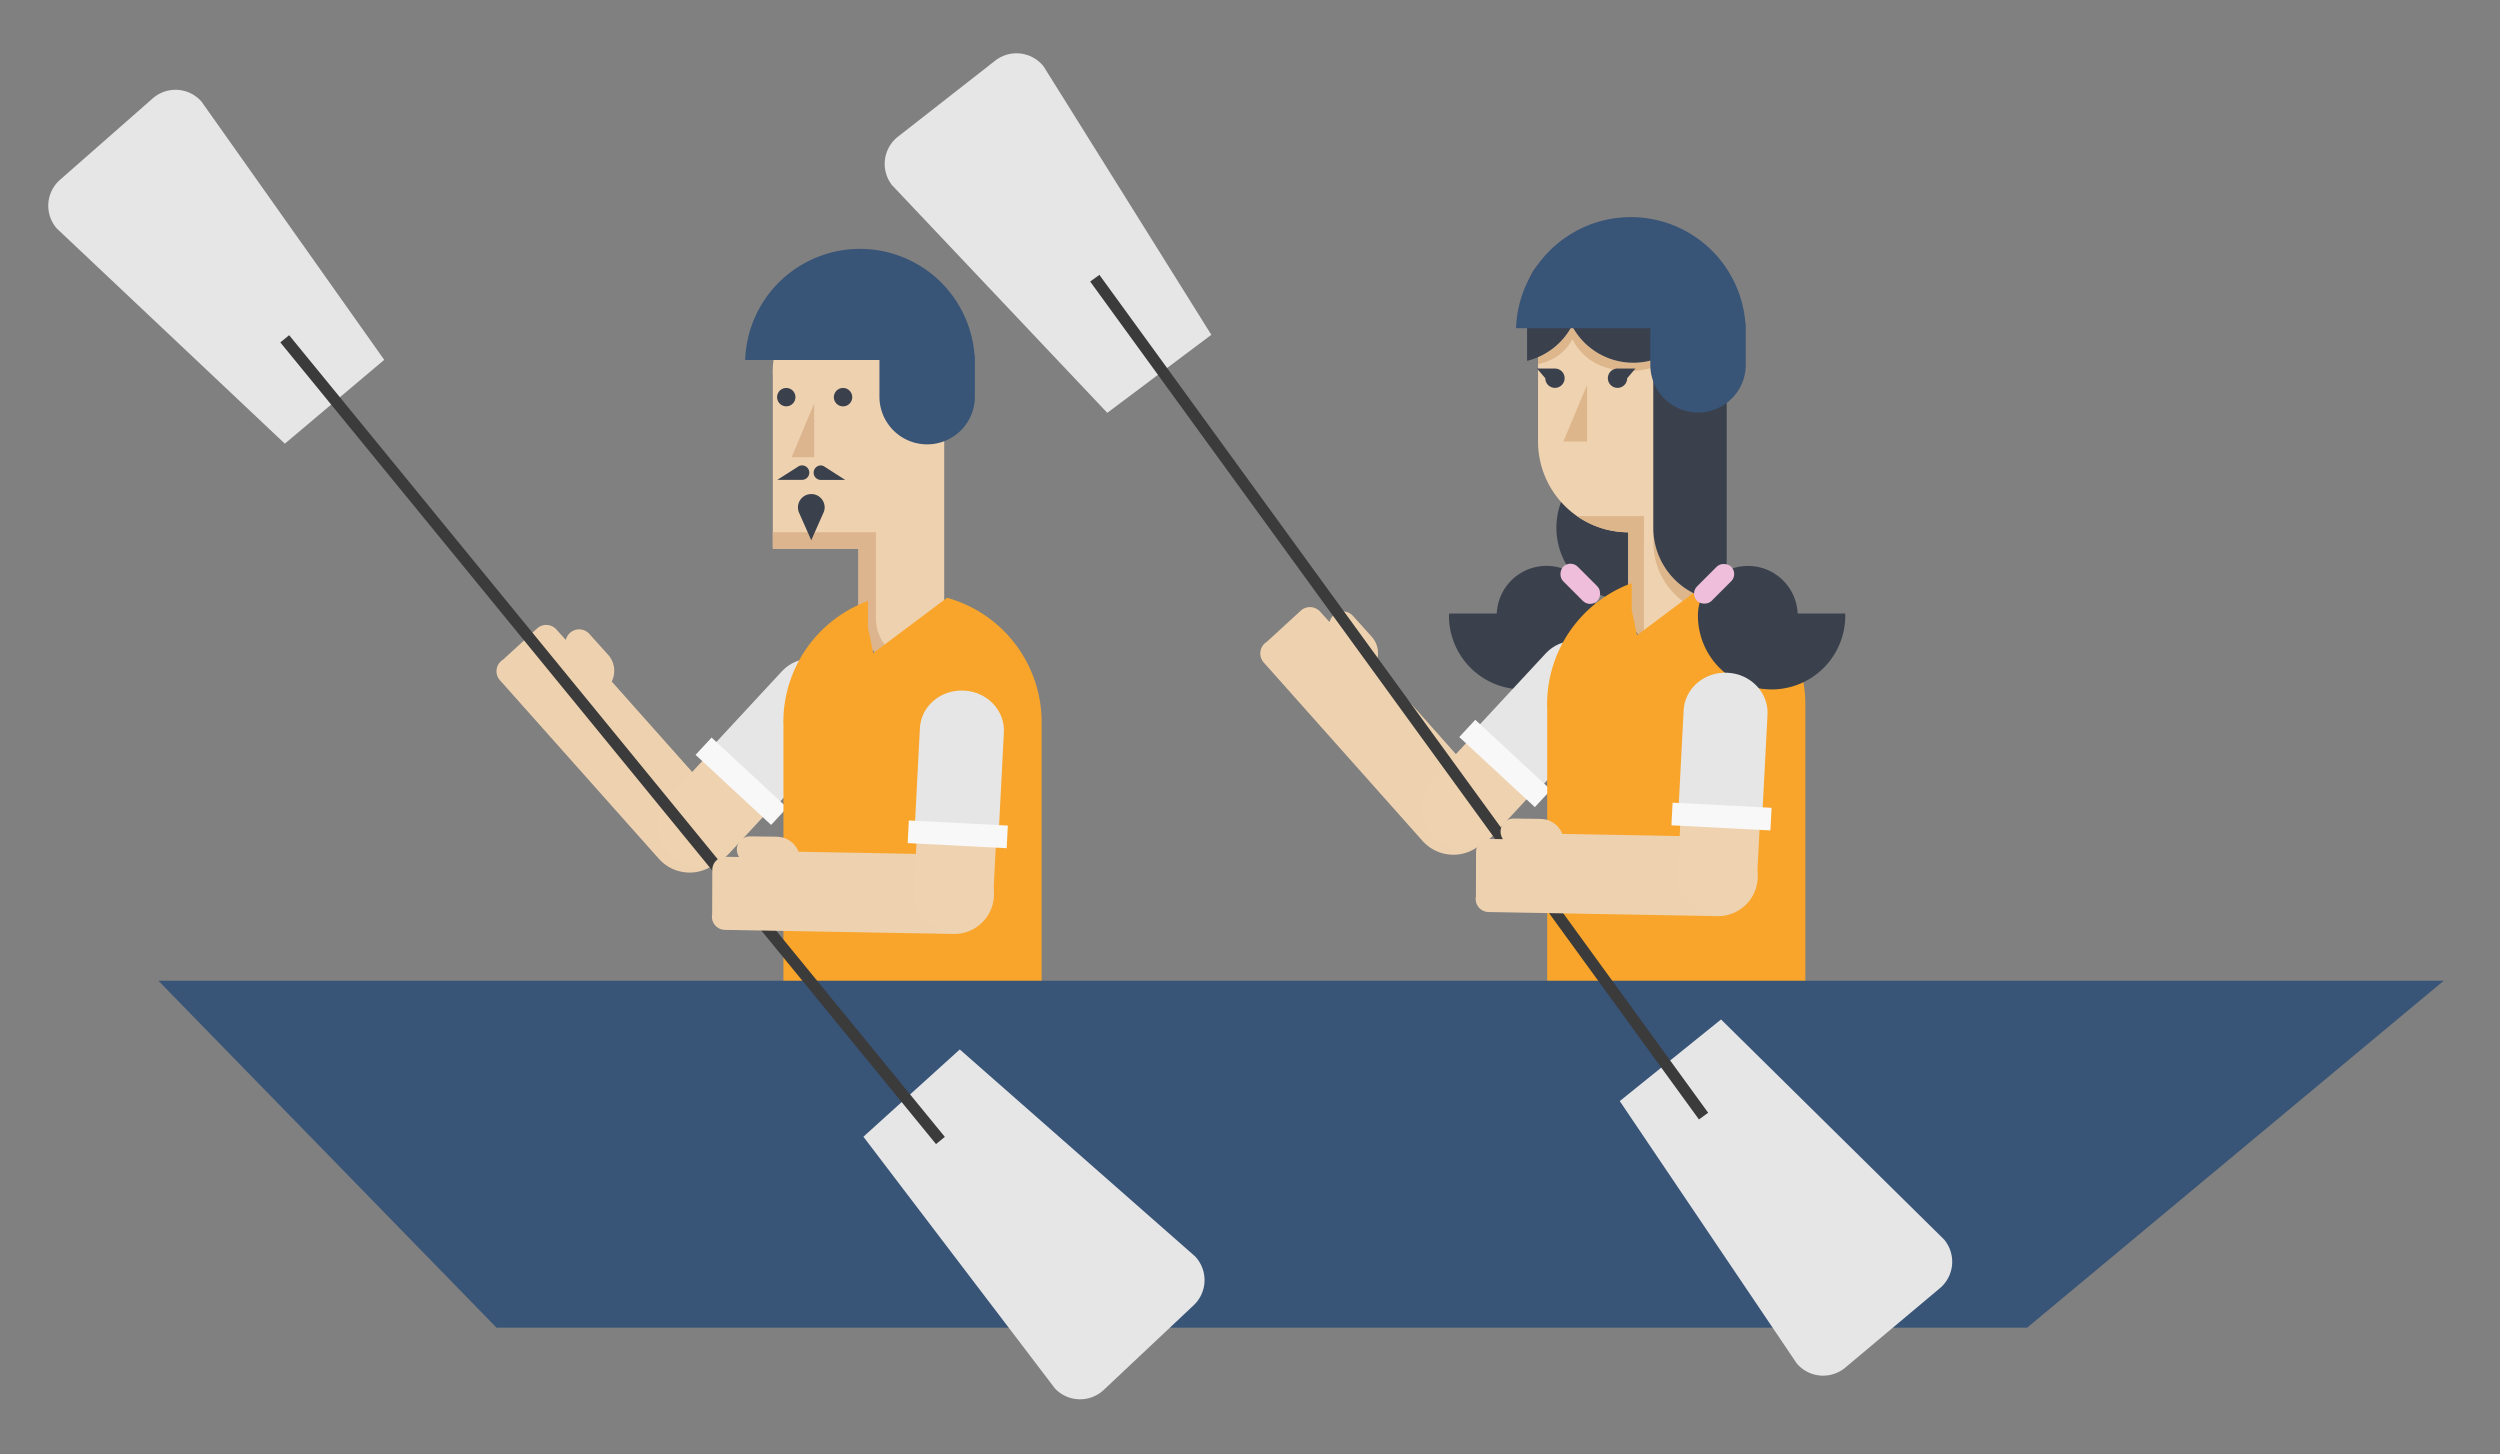 <svg id="Capa_1" data-name="Capa 1" xmlns="http://www.w3.org/2000/svg" viewBox="0 0 1417.74 824.63"><rect x="0" y="0" width="1417.74" height="824.63" fill="#808080" stroke="none"/><title>Mesa de trabajo 43</title><path d="M686.94,189.87l-59,44.25L505.86,105a19.59,19.59,0,0,1,3.37-27.49l55.16-43.13a19.59,19.59,0,0,1,27.49,3.37Z" fill="#e6e6e7"/><path d="M821.82,347.92h27a28.2,28.2,0,0,1,42.68-23,41.52,41.52,0,0,1,32.66-67.17v83.07a41.3,41.3,0,0,1-23.76-7.48,28.1,28.1,0,0,1,4.84,14.55h0c0,.41,0,.82,0,1.23v.06s0,0,0,.06a41.77,41.77,0,0,1-83.54-.12C821.79,348.74,821.81,348.33,821.82,347.92Z" fill="#3a414d"/><rect x="882.47" y="325.25" width="27.39" height="11.65" rx="5.82" transform="translate(496.59 -536.72) rotate(45)" fill="#eebeda"/><path d="M923.37,145.19a51.21,51.21,0,0,1,51.21,51.21V343.58h0a25.6,25.6,0,0,1-51.2,0h0V301.87a51.47,51.47,0,0,1-51.16-51.46V198.66c0-.75-.06-1.5-.06-2.26A51.22,51.22,0,0,1,923.37,145.19Z" fill="#efd3b1"/><polygon points="900.04 218.21 900.04 250.41 886.55 250.41 900.04 218.21" fill="#ddb68c"/><path d="M932.24,362.86a25.51,25.51,0,0,1-8.87-19.28h0V301.86a50.7,50.7,0,0,1-29.08-9.2h38Z" fill="#ddb68c"/><path d="M881.81,209a5.48,5.48,0,1,1-5.48,5.48L871.64,209Z" fill="#3a414d"/><path d="M891.51,184.78a39.35,39.35,0,0,0,46.09,19.28v4.62L936,209v-.27a39.24,39.24,0,0,1-11.32,1.66c-15.08,0-26.44-5.56-33-18-3.94,7.41-10.65,12.24-19.47,14.14v-4A39.54,39.54,0,0,0,891.51,184.78Z" fill="#ddb68c"/><path d="M917.29,209h10.17l-4.69,5.48a5.48,5.48,0,1,1-5.48-5.48Z" fill="#3a414d"/><path d="M979.16,340.85v8.36a41.53,41.53,0,0,1-41.53-41.53h0v-8.36h0A41.53,41.53,0,0,0,979.16,340.85Z" fill="#ddb68c"/><path d="M777.86,361.08s.08.07.11.11a13.71,13.71,0,0,1,2.42,14.42l-.36.78,61.68,69.35a23.4,23.4,0,1,1-35,31.12l-90-101.11a7.76,7.76,0,0,1,.57-10.95,7.89,7.89,0,0,1,1.07-.78l19.34-17.74a7.76,7.76,0,0,1,10.95.57l5.36,5.94a7.73,7.73,0,0,1,13.3-3.47l10.57,11.73Z" fill="#eed2b0"/><path d="M844.52,407.3l32.09-34.61h0a23.41,23.41,0,1,1,34.33,31.83l-64.18,69.22h0a23.4,23.4,0,1,1-34.32-31.83h0Z" fill="#efd3b1"/><path d="M836.84,413.39l39.72-42.84h0c8.79-9.48,24-9.62,34.07-.33s11,24.51,2.24,34l-39.72,42.84Z" fill="#e6e6e7"/><rect x="824.35" y="426.26" width="58.44" height="13.36" transform="translate(1185.18 1330.74) rotate(-137.17)" fill="#f8f8f8"/><path d="M925.33,330.71v15l3,14.54,41.82-31.31a73.26,73.26,0,0,1,53.66,70.57v165.9H877.41V402.23c0-.91-.07-1.82-.07-2.75A73.27,73.27,0,0,1,925.33,330.71Z" fill="#f9a52b"/><path d="M866,166.38c0-15.4,13.5-28,40.34-28h17.07a55.79,55.79,0,0,1,55.79,55.8V323.65a28.19,28.19,0,0,1,40.24,24.27h27q0,.61,0,1.23a41.77,41.77,0,0,1-83.54.12v-.12c0-.41,0-.82,0-1.23h0a28.14,28.14,0,0,1,2.14-9.51,41.55,41.55,0,0,1-27.48-39.09h0V204.06a39.35,39.35,0,0,1-46.09-19.28A39.4,39.4,0,0,1,866,204.63V166.38Z" fill="#3a414d"/><rect x="958.38" y="325.25" width="27.39" height="11.65" rx="5.82" transform="translate(1893.54 -122.18) rotate(135)" fill="#eebeda"/><path d="M989.82,183.5a65.14,65.14,0,0,0-130.07,2.62h76.14v20.76a27.06,27.06,0,1,0,54.12,0V183.5Z" fill="#385477"/><path d="M217.89,204.06l-56.36,47.55-129.28-122A19.58,19.58,0,0,1,34,102l52.6-46.2a19.59,19.59,0,0,1,27.65,1.79Z" fill="#e6e6e7"/><path d="M344.75,371.19a1.14,1.14,0,0,0,.11.11,13.71,13.71,0,0,1,2.41,14.42l-.35.78,61.68,69.35a23.4,23.4,0,1,1-35,31.12l-90-101.11a7.65,7.65,0,0,1,1.63-11.73l19.35-17.74a7.74,7.74,0,0,1,10.94.57l5.36,5.94a7.84,7.84,0,0,1,2.36-4,7.76,7.76,0,0,1,10.95.57l10.57,11.73Z" fill="#eed2b0"/><path d="M411.41,417.41l32.08-34.61h0a23.4,23.4,0,0,1,34.33,31.82l-64.18,69.23h0A23.41,23.41,0,0,1,379.32,452h0Z" fill="#efd3b1"/><path d="M403.73,423.5l39.71-42.84h0c8.79-9.48,24-9.63,34.06-.33s11,24.51,2.25,34L440,457.16Z" fill="#e6e6e7"/><rect x="391.24" y="436.36" width="58.44" height="13.36" transform="translate(427.58 1053.8) rotate(-137.17)" fill="#f8f8f8"/><path d="M486.83,162.37A48.63,48.63,0,0,1,535.46,211V350.74a24.32,24.32,0,0,1-48.63,0s0-.08,0-.13h0V311.14H438.26v-98c0-.71-.06-1.43-.06-2.14A48.63,48.63,0,0,1,486.83,162.37Z" fill="#eed2b0"/><path d="M483.3,225.22a5.21,5.21,0,1,1-5.21-5.2A5.2,5.2,0,0,1,483.3,225.22Z" fill="#3a414d"/><path d="M451.09,225.22a5.2,5.2,0,1,1-5.2-5.2A5.19,5.19,0,0,1,451.09,225.22Z" fill="#3a414d"/><path d="M465.35,263.93a4.12,4.12,0,0,1,1.85.46v0l.21.13c.12.08.25.15.37.24l11.53,7.4h-14a4.11,4.11,0,0,1,0-8.21Z" fill="#3a414d"/><path d="M452.41,264.74c.11-.09.24-.16.36-.24l.21-.13v0a4.1,4.1,0,1,1,1.85,7.75h-14Z" fill="#3a414d"/><polygon points="448.91 259.31 461.72 228.74 461.72 259.31 448.91 259.31" fill="#dcb58e"/><path d="M438.2,301.81h58.53v48.93a24.33,24.33,0,0,0,19.37,23.81,24.36,24.36,0,0,1-29.27-23.81v-39.6H438.26Z" fill="#dcb58e"/><path d="M452.52,287.74a7.57,7.57,0,0,1,15.14,0,7.48,7.48,0,0,1-.83,3.36h0l-6.77,15.28-6.77-15.28h0A7.48,7.48,0,0,1,452.52,287.74Z" fill="#3a414d"/><path d="M492.21,340.82v15l3,14.54L537.06,339a73.26,73.26,0,0,1,53.65,70.57v165.9H444.29V412.34c0-.91-.06-1.83-.06-2.75A73.28,73.28,0,0,1,492.21,340.82Z" fill="#f9a52b"/><path d="M552.66,201.52a65.14,65.14,0,0,0-130.07,2.62h76.14V224.9A27.06,27.06,0,0,0,525.79,252h0a27.07,27.07,0,0,0,27.06-27.06V201.52Z" fill="#385477"/><polygon points="89.83 556.17 1385.83 556.17 1149.57 752.92 281.58 752.92 89.83 556.17" fill="#385477"/><path d="M489.63,644.63l54.66-49.49L677.76,712.51a19.59,19.59,0,0,1-.82,27.69l-51,48a19.58,19.58,0,0,1-27.69-.82Z" fill="#e6e6e7"/><rect x="344.15" y="125.81" width="6.46" height="587.33" transform="translate(-187.08 314.68) rotate(-39.28)" fill="#3b3b3b"/><path d="M440.6,474.55h.16a13.19,13.19,0,0,1,11.76,7.69l.32.77,89.27,1.64a22.51,22.51,0,0,1-.81,45l-130.21-2.33a7.46,7.46,0,0,1-7.36-7.55,6.57,6.57,0,0,1,.14-1.26l.08-25.25a7.45,7.45,0,0,1,7.54-7.37l7.7.09a7.44,7.44,0,0,1,6.23-11.67l15.18.18Z" fill="#eed2b0"/><path d="M520.69,459.76,523,414.42h0a22.52,22.52,0,0,1,45,2.33l-4.7,90.68h0a22.52,22.52,0,1,1-45-2.33h0Z" fill="#efd3b1"/><path d="M518.77,469l2.91-56.12h0c.65-12.42,11.81-21.93,25-21.25s23.26,11.3,22.61,23.71l-2.9,56.12Z" fill="#e6e6e7"/><rect x="515.07" y="466.68" width="56.21" height="12.85" transform="translate(1061.16 973.67) rotate(-177.04)" fill="#f8f8f8"/><path d="M918.56,624.42,976,578.13,1102.5,702.94a19.59,19.59,0,0,1-2.4,27.6l-53.62,45a19.57,19.57,0,0,1-27.59-2.4Z" fill="#e6e6e7"/><rect x="790.23" y="101.65" width="6.46" height="587.33" transform="translate(-80.82 541.92) rotate(-36)" fill="#3b3b3b"/><path d="M873.71,464.44h.16a13.18,13.18,0,0,1,11.76,7.69l.32.77,89.27,1.64a22.51,22.51,0,0,1-.81,45l-130.2-2.33a7.46,7.46,0,0,1-7.37-7.55,6.57,6.57,0,0,1,.14-1.26l.08-25.25a7.46,7.46,0,0,1,7.54-7.37l7.7.09a7.44,7.44,0,0,1,6.23-11.67l15.18.18Z" fill="#eed2b0"/><path d="M953.8,449.65l2.34-45.34h0a22.52,22.52,0,0,1,45,2.33l-4.7,90.68h0a22.51,22.51,0,1,1-45-2.33h0Z" fill="#efd3b1"/><path d="M951.88,458.88l2.91-56.12h0c.64-12.41,11.81-21.93,24.94-21.25s23.26,11.3,22.62,23.71l-2.91,56.12Z" fill="#e6e6e7"/><rect x="948.18" y="456.57" width="56.21" height="12.85" transform="translate(1927.33 975.86) rotate(-177.04)" fill="#f8f8f8"/></svg>